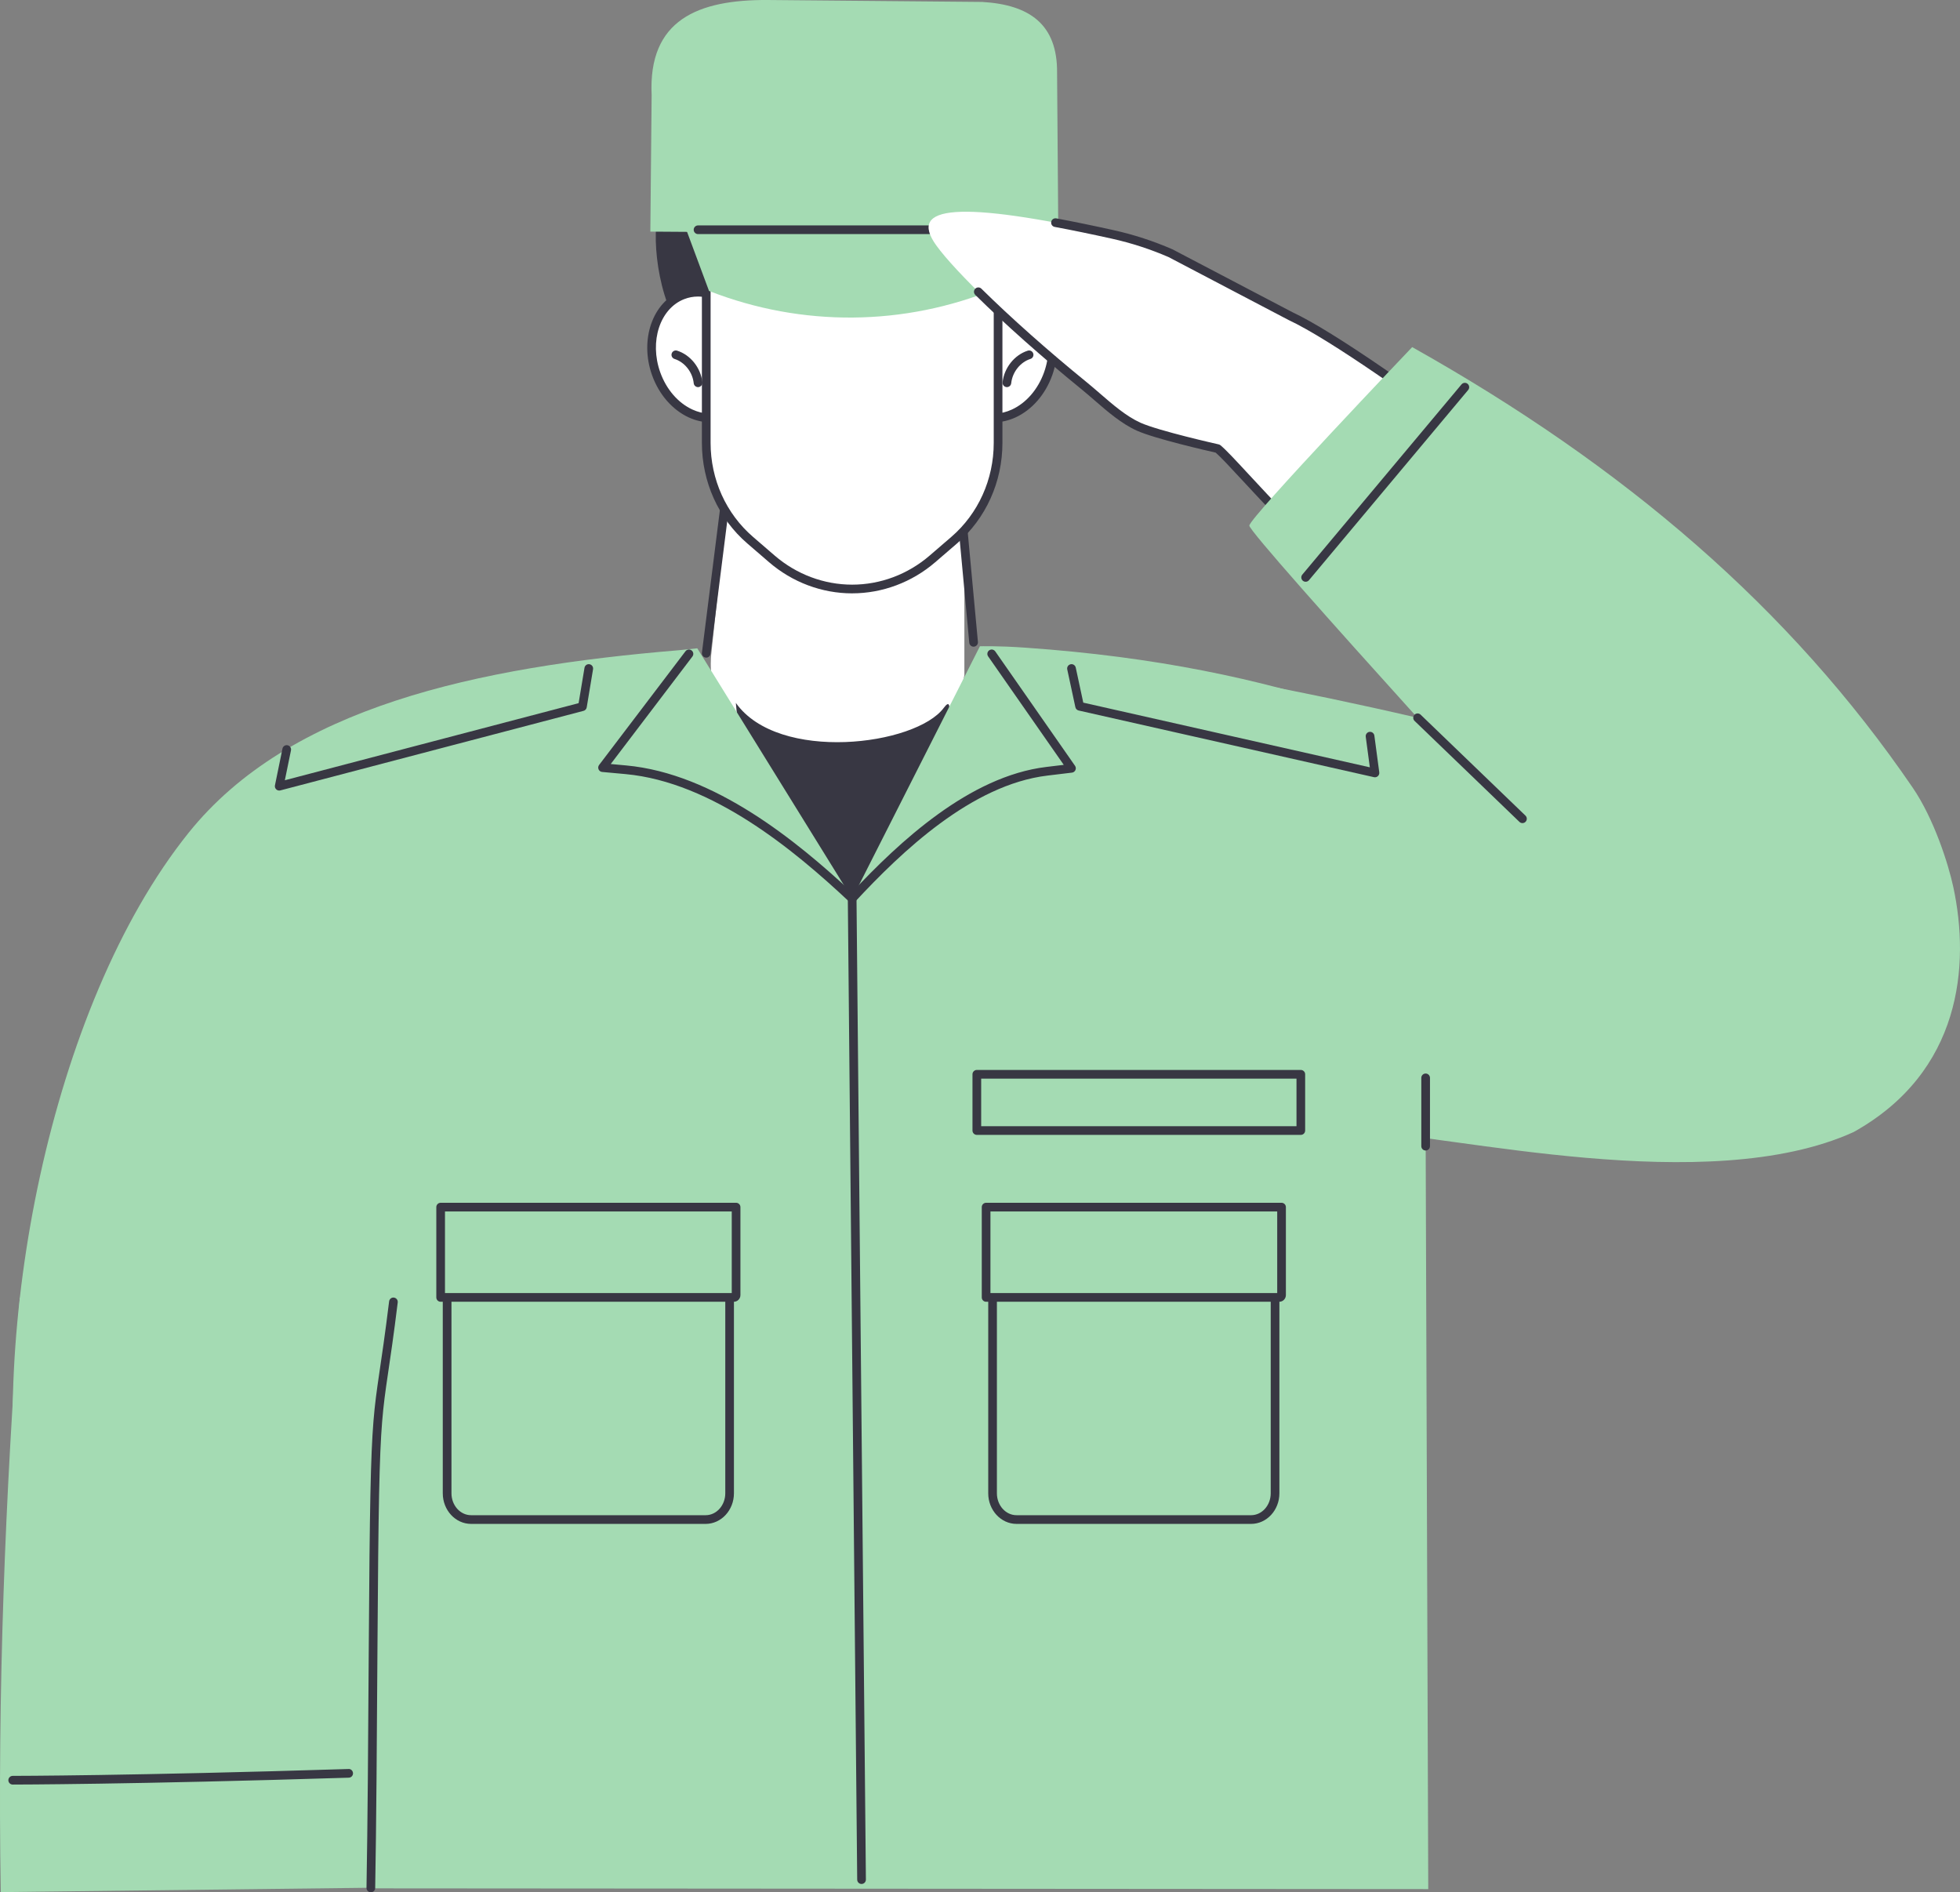 <svg width="1674" height="1616" viewBox="0 0 1674 1616" fill="none" xmlns="http://www.w3.org/2000/svg">
<rect x="0" y="0" width="1674" height="1616" fill="#808080" stroke="none"/>
<g clip-path="url(#clip0_1582_2416)">
<path d="M823.656 576.56V389.923C823.656 389.923 771.539 196.832 630.716 339.426L607.563 557.875C607.563 557.875 593.89 656.004 712.082 655.718C812.475 655.482 823.656 576.543 823.656 576.543V576.56Z" fill="white"/>
<path d="M603.183 561.598C603.032 561.598 602.88 561.598 602.712 561.565C600.674 561.312 599.243 559.459 599.496 557.42L627.027 338.971C627.128 338.162 627.499 337.404 628.071 336.831C671.414 292.939 710.497 275.467 744.242 284.936C799.356 300.37 819.192 381.279 820 384.716C820.034 384.885 820.068 385.053 820.085 385.239L835.223 548.203C835.408 550.242 833.909 552.045 831.872 552.247C829.868 552.449 828.032 550.933 827.83 548.894L812.709 386.199C811.48 381.346 791.728 305.947 742.205 292.08C711.491 283.487 675.153 299.999 634.217 341.161L606.837 558.363C606.602 560.234 605.002 561.615 603.167 561.615L603.183 561.598Z" fill="#383743"/>
<path d="M560.413 192.451C561.828 174.86 565.987 184.026 566.172 166.385C566.61 122.308 601.197 43.555 637.097 31.12C672.998 18.686 711.879 20.202 749.53 24.061C773.845 26.554 844.585 13.783 833.505 36.495C844.956 16.091 901.248 124.245 897.308 147.531C889.309 194.81 904.734 233.31 875.653 276.915C856.322 305.896 820.287 318.263 787.199 325.694C754.11 333.124 719.759 332.467 686.166 328.204C655.047 324.261 627.011 311.102 598.89 297.337C569.203 282.796 557.803 225.205 560.43 192.468L560.413 192.451Z" fill="#383743"/>
<path d="M813.265 287.345C803.162 315.668 813.316 345.744 835.947 354.522C858.578 363.301 885.116 347.463 895.22 319.156C905.323 290.833 895.169 260.757 872.538 251.979C849.906 243.2 823.368 259.038 813.265 287.345Z" fill="white"/>
<path d="M848.913 360.639C844.012 360.639 839.18 359.763 834.616 357.977C810.166 348.491 799.019 316.241 809.779 286.098C815.673 269.586 827.123 256.427 841.217 249.974C851.994 245.037 863.596 244.515 873.885 248.508C898.335 257.994 909.482 290.243 898.722 320.386C892.828 336.898 881.378 350.057 867.301 356.494C861.306 359.24 855.059 360.622 848.929 360.622L848.913 360.639ZM859.521 253.242C854.486 253.242 849.35 254.405 844.282 256.73C832.006 262.341 821.97 273.967 816.75 288.592C807.337 314.994 816.548 343.015 837.294 351.052C845.814 354.371 855.126 353.916 864.202 349.754C876.478 344.143 886.514 332.518 891.734 317.892C901.147 291.49 891.936 263.47 871.19 255.433C867.418 253.967 863.512 253.242 859.538 253.242H859.521Z" fill="#383743"/>
<path d="M859.993 330.597C859.858 330.597 859.74 330.597 859.605 330.58C857.568 330.378 856.086 328.541 856.288 326.502C857.568 314.186 866.425 303.065 877.825 299.46C879.778 298.836 881.866 299.931 882.472 301.886C883.095 303.84 882.001 305.93 880.048 306.536C871.376 309.283 864.64 317.808 863.663 327.261C863.461 329.165 861.862 330.597 859.976 330.597H859.993Z" fill="#383743"/>
<path d="M617.053 355.426C640.271 348.438 652.072 319.419 643.412 290.609C634.752 261.799 608.91 244.109 585.693 251.096C562.476 258.083 550.675 287.103 559.335 315.913C567.995 344.722 593.836 362.413 617.053 355.426Z" fill="white"/>
<path d="M606.721 360.639C600.592 360.639 594.345 359.257 588.35 356.511C574.256 350.057 562.805 336.898 556.912 320.386C546.152 290.243 557.299 257.994 581.749 248.508C592.021 244.515 603.623 245.037 614.417 249.974C628.511 256.427 639.961 269.586 645.855 286.098C656.615 316.241 645.467 348.491 621.017 357.977C616.454 359.746 611.621 360.639 606.721 360.639ZM596.096 253.242C592.122 253.242 588.198 253.967 584.427 255.433C563.681 263.47 554.487 291.507 563.883 317.892C569.103 332.518 579.139 344.127 591.415 349.754C600.491 353.916 609.786 354.354 618.323 351.052C639.069 342.998 648.279 314.978 638.867 288.592C633.646 273.967 623.611 262.341 611.335 256.73C606.266 254.405 601.131 253.242 596.096 253.242Z" fill="#383743"/>
<path d="M596.179 330.597C594.294 330.597 592.694 329.181 592.492 327.261C591.515 317.791 584.78 309.283 576.108 306.536C574.154 305.913 573.06 303.84 573.683 301.886C574.289 299.931 576.394 298.836 578.33 299.46C589.747 303.065 598.604 314.186 599.867 326.502C600.069 328.541 598.587 330.361 596.55 330.58C596.415 330.58 596.297 330.597 596.163 330.597H596.179Z" fill="#383743"/>
<path d="M799.289 136.529H656.344C626.994 136.529 603.184 161.347 603.184 191.962V378.212C603.184 410.361 616.941 440.841 640.701 461.312L659.223 477.285C678.521 493.915 702.769 503.014 727.808 503.014C752.847 503.014 777.095 493.915 796.393 477.285L814.915 461.312C838.675 440.841 852.432 410.361 852.432 378.212V191.962C852.432 161.347 828.639 136.529 799.272 136.529H799.289Z" fill="white"/>
<path d="M727.809 506.721C701.945 506.721 676.737 497.268 656.817 480.099L638.294 464.126C613.625 442.862 599.48 411.557 599.48 378.212V191.962C599.48 159.342 624.991 132.805 656.345 132.805H799.29C830.644 132.805 856.155 159.342 856.155 191.962V378.212C856.155 411.557 842.01 442.862 817.341 464.126L798.819 480.082C778.898 497.251 753.674 506.704 727.826 506.704L727.809 506.721ZM656.345 140.235C629.083 140.235 606.906 163.437 606.906 191.962V378.212C606.906 409.383 620.108 438.65 643.144 458.498L661.666 474.471C680.24 490.478 703.747 499.29 727.826 499.29C751.906 499.29 775.413 490.478 793.986 474.455L812.509 458.498C835.527 438.65 848.729 409.383 848.729 378.212V191.962C848.729 163.437 826.552 140.235 799.29 140.235H656.345Z" fill="#383743"/>
<path d="M555.445 197.809L556.557 81.213C553.475 16.883 596.178 -0.337 655.653 -5.76261e-05L838.91 1.651C879.004 4.027 903.285 20.505 902.831 62.375L903.875 200.201L555.445 197.792V197.809Z" fill="#A4DBB3"/>
<path d="M850.699 246.52C772.196 278.668 685.072 279.426 606.064 248.66L605.559 248.457L584.746 192.451H872.539L850.699 246.52Z" fill="#A4DBB3"/>
<path d="M854.234 199.915H596.179C594.125 199.915 592.475 198.247 592.475 196.208C592.475 194.169 594.142 192.501 596.179 192.501H854.234C856.289 192.501 857.939 194.169 857.939 196.208C857.939 198.247 856.272 199.915 854.234 199.915Z" fill="#383743"/>
<path d="M628.477 600.267C664.68 651.505 782.148 636.796 806.11 604.446C825.558 578.195 779.807 724.883 759.937 750.544C740.068 776.206 685.173 790.022 662.457 760.418C639.742 730.814 628.477 600.267 628.477 600.267Z" fill="#383743"/>
<path d="M1102.05 269.923L999.874 216.343C983.911 209.367 967.325 203.976 950.385 200.218C818.133 170.884 775.126 175.467 799.644 209.553C815.927 232.198 865.972 280.673 925.901 329.417C940.349 341.161 955.656 356.763 972.461 364.362C988.491 371.608 1039.98 383.116 1039.98 383.116C1061.17 400.723 1150.78 516.611 1292.26 600.267C1292.26 600.267 1427.51 570.832 1515.92 570.899C1513.56 570.596 1189.65 310.866 1102.02 269.923H1102.05Z" fill="white"/>
<path d="M1292.28 603.974C1291.62 603.974 1290.97 603.789 1290.39 603.452C1179.07 537.622 1098.97 451.119 1060.48 409.552C1050.29 398.549 1042.78 390.445 1038.28 386.536C1031.11 384.918 986.133 374.623 970.927 367.749C957.827 361.835 945.955 351.54 934.471 341.582C930.767 338.381 927.146 335.23 923.56 332.315C890.252 305.222 858.073 276.629 832.967 251.827C831.502 250.395 831.485 248.036 832.933 246.57C834.364 245.104 836.722 245.087 838.187 246.536C863.142 271.17 895.119 299.594 928.258 326.536C931.895 329.502 935.583 332.703 939.355 335.955C950.434 345.559 961.902 355.5 974.009 360.976C989.501 367.985 1040.3 379.375 1040.83 379.493C1041.4 379.628 1041.94 379.88 1042.39 380.251C1047.16 384.211 1055.04 392.719 1065.95 404.497C1104.06 445.659 1183.21 531.135 1292.95 596.308C1307.11 593.308 1422.46 569.298 1505.04 567.293C1500.09 563.452 1492.54 557.571 1480.93 548.49C1396.16 482.222 1170.99 306.199 1100.5 273.259L998.173 219.611C982.731 212.872 966.314 207.531 949.609 203.824C931.844 199.881 915.427 196.494 900.794 193.782C898.773 193.411 897.443 191.473 897.83 189.452C898.2 187.43 900.137 186.115 902.158 186.486C916.875 189.233 933.377 192.619 951.226 196.579C968.402 200.387 985.274 205.896 1001.39 212.922L1103.8 266.604C1174.9 299.83 1400.55 476.224 1485.51 542.643C1503.02 556.325 1515.77 566.299 1517.67 567.563C1518.95 568.22 1519.77 569.585 1519.67 571.101C1519.54 573.056 1517.92 574.572 1515.97 574.572C1515.9 574.572 1515.77 574.572 1515.68 574.572C1428.66 574.572 1294.45 603.57 1293.1 603.856C1292.85 603.907 1292.58 603.94 1292.31 603.94L1292.28 603.974Z" fill="#383743"/>
<path d="M1668.29 757.52C1664.08 737.908 1651.81 699.289 1633.59 672.634C1528.87 519.307 1387.52 398.263 1206.12 296.427C1206.12 296.427 1067.89 441.329 1067.03 448.81C1066.61 452.5 1138 532.584 1210.63 612.955C1105.87 588.692 1016.88 572.854 983.995 569.484C983.153 645.473 1162.66 890.224 1161.81 966.23C1239.78 968.909 1458.14 1023.52 1583.12 966.769C1675.23 915.447 1682.64 824.259 1668.29 757.52Z" fill="#A4DBB3"/>
<path d="M1300.3 702.929C1299.37 702.929 1298.44 702.592 1297.72 701.884L1208.17 615.667C1206.69 614.252 1206.65 611.893 1208.07 610.41C1209.48 608.928 1211.84 608.894 1213.32 610.309L1302.87 696.526C1304.35 697.942 1304.39 700.3 1302.97 701.783C1302.25 702.541 1301.27 702.929 1300.3 702.929Z" fill="#383743"/>
<path d="M1115.12 496.813C1114.28 496.813 1113.44 496.527 1112.75 495.954C1111.18 494.64 1110.96 492.298 1112.27 490.731L1248.25 328.272C1249.56 326.705 1251.92 326.486 1253.47 327.8C1255.03 329.114 1255.25 331.456 1253.94 333.023L1117.97 495.482C1117.24 496.358 1116.18 496.813 1115.12 496.813Z" fill="#383743"/>
<path d="M1153.9 605.44C1075.06 579.981 988.492 560.975 875.588 553.089C852.266 551.438 836.926 551.91 836.926 551.91L727.81 767.326L595.541 553.645C595.541 553.645 607.665 552.382 580.083 555.263C406.794 569.635 247.162 603.873 161.031 711.252C41.576 860.165 -10.169 1140.87 18.474 1319.27C47.116 1497.67 125.754 1552.88 226.113 1587.24C226.113 1587.24 292.795 1517.99 316.925 1485.42C298.116 1156.46 318.373 1621.46 318.188 1612.63L1219.84 1613.27L1217.5 937.351L1153.9 605.44Z" fill="#A4DBB3"/>
<path d="M16.972 1107.98C4.292 1279.29 -2.191 1444.09 0.655 1615.83L316.754 1612.11C320.206 1517.35 323.792 1340.79 323.792 1340.79L16.972 1107.98Z" fill="#A4DBB3"/>
<path d="M316.723 1616H316.655C314.601 1615.97 312.984 1614.26 313.018 1612.23C313.995 1558.54 314.466 1486.4 314.988 1402.86C316.47 1172.82 318.305 1225.98 332.332 1111.37C332.585 1109.33 334.42 1107.83 336.458 1108.13C338.495 1108.39 339.943 1110.24 339.691 1112.26C325.731 1226.45 323.879 1173.05 322.414 1402.89C321.875 1486.46 321.421 1558.63 320.444 1612.36C320.41 1614.38 318.76 1616 316.739 1616H316.723Z" fill="#383743"/>
<path d="M1111.01 969.179H834.281C832.226 969.179 830.576 967.511 830.576 965.472V917.435C830.576 915.38 832.243 913.728 834.281 913.728H1111.01C1113.06 913.728 1114.71 915.396 1114.71 917.435V965.472C1114.71 967.528 1113.05 969.179 1111.01 969.179ZM838.002 961.765H1107.31V921.159H838.002V961.765Z" fill="#383743"/>
<path d="M1174.32 663.788C1174.05 663.788 1173.78 663.755 1173.51 663.704L921.269 606.771C919.855 606.451 918.76 605.339 918.457 603.94L911.519 571.691C911.082 569.686 912.361 567.715 914.365 567.277C916.386 566.822 918.339 568.119 918.777 570.124L925.209 600.048L1169.95 655.28L1166.46 629.18C1166.19 627.142 1167.62 625.271 1169.64 625.002C1171.7 624.749 1173.53 626.164 1173.82 628.186L1178.01 659.576C1178.16 660.789 1177.72 661.986 1176.83 662.811C1176.14 663.435 1175.25 663.788 1174.32 663.788Z" fill="#383743"/>
<path d="M238.455 675.111C237.512 675.111 236.602 674.757 235.912 674.1C234.986 673.224 234.565 671.91 234.834 670.663L241.25 639.323C241.654 637.318 243.607 636.021 245.628 636.442C247.632 636.847 248.928 638.818 248.507 640.823L243.287 666.316L494.186 600.486L499.204 570.293C499.541 568.271 501.46 566.889 503.464 567.243C505.485 567.58 506.849 569.484 506.512 571.506L501.107 604.075C500.871 605.524 499.81 606.687 498.396 607.057L239.398 675.01C239.078 675.094 238.774 675.128 238.455 675.128V675.111Z" fill="#383743"/>
<path d="M735.823 1608.89C733.786 1608.89 732.136 1607.24 732.119 1605.2L724.104 767.343C724.104 765.287 725.737 763.619 727.791 763.603H727.825C729.862 763.603 731.513 765.254 731.529 767.293L739.545 1605.15C739.545 1607.2 737.911 1608.87 735.857 1608.89H735.823Z" fill="#383743"/>
<path d="M1217.62 982.523C1215.56 982.523 1213.91 980.855 1213.91 978.816V920.485C1213.91 918.429 1215.58 916.778 1217.62 916.778C1219.65 916.778 1221.32 918.446 1221.32 920.485V978.816C1221.32 980.872 1219.65 982.523 1217.62 982.523Z" fill="#383743"/>
<path d="M1068.54 1301.39H868.193C854.874 1301.39 844.029 1289.67 844.029 1275.26V1030.86C844.029 1028.81 845.696 1027.16 847.734 1027.16H1089C1091.06 1027.16 1092.71 1028.82 1092.71 1030.86V1275.26C1092.71 1289.67 1081.86 1301.39 1068.52 1301.39H1068.54ZM851.438 1034.57V1275.26C851.438 1285.57 858.949 1293.96 868.193 1293.96H1068.54C1077.79 1293.96 1085.3 1285.57 1085.3 1275.26V1034.57H851.438Z" fill="#383743"/>
<path d="M1094.54 1030.86H842.211V1107.98H1094.54V1030.86Z" fill="#A4DBB3"/>
<path d="M1092.64 1111.69H842.212C840.158 1111.69 838.508 1110.02 838.508 1107.98V1030.86C838.508 1028.81 840.175 1027.16 842.212 1027.16H1094.54C1096.6 1027.16 1098.25 1028.82 1098.25 1030.86V1105.99C1098.25 1109.14 1095.72 1111.69 1092.64 1111.69ZM845.917 1104.26H1090.84V1034.57H845.917V1104.26Z" fill="#383743"/>
<path d="M602.695 1301.39H402.347C389.01 1301.39 378.166 1289.67 378.166 1275.26V1030.86C378.166 1028.81 379.833 1027.16 381.871 1027.16H623.138C625.192 1027.16 626.842 1028.82 626.842 1030.86V1275.26C626.842 1289.67 615.998 1301.39 602.678 1301.39H602.695ZM385.592 1034.57V1275.26C385.592 1285.57 393.102 1293.96 402.347 1293.96H602.695C611.923 1293.96 619.45 1285.57 619.45 1275.26V1034.57H385.592Z" fill="#383743"/>
<path d="M628.678 1030.86H376.348V1107.98H628.678V1030.86Z" fill="#A4DBB3"/>
<path d="M626.776 1111.69H376.349C374.295 1111.69 372.645 1110.02 372.645 1107.98V1030.86C372.645 1028.81 374.312 1027.16 376.349 1027.16H628.679C630.733 1027.16 632.384 1028.82 632.384 1030.86V1105.99C632.384 1109.14 629.858 1111.69 626.76 1111.69H626.776ZM380.054 1104.26H624.975V1034.57H380.054V1104.26Z" fill="#383743"/>
<path d="M727.809 771.033C726.866 771.033 725.957 770.679 725.266 770.022C678.892 726.518 608.64 667.9 534.145 661.059L514.276 659.239C512.928 659.121 511.767 658.279 511.228 657.032C510.689 655.802 510.857 654.37 511.666 653.291L585.47 556.156C586.699 554.522 589.04 554.202 590.673 555.448C592.307 556.695 592.627 559.02 591.381 560.655L521.617 652.466L534.819 653.679C610.122 660.604 680.441 718.127 727.607 762.086C767.852 719.104 827.933 662.862 893.705 654.959L908.54 653.173L843.946 560.537C842.785 558.852 843.189 556.544 844.873 555.364C846.556 554.202 848.863 554.606 850.042 556.291L918.172 653.999C918.913 655.06 919.048 656.442 918.509 657.638C917.97 658.835 916.859 659.66 915.562 659.812L894.581 662.339C829.836 670.124 769.94 727.444 730.503 769.87C729.83 770.595 728.903 771.016 727.91 771.05C727.859 771.05 727.826 771.05 727.775 771.05L727.809 771.033Z" fill="#383743"/>
<path d="M10.845 1523.99C8.791 1523.99 7.141 1522.32 7.141 1520.28C7.141 1518.24 8.808 1516.57 10.845 1516.57C11.839 1516.57 111.912 1516.51 297.678 1510.71C299.732 1510.54 301.433 1512.26 301.5 1514.3C301.568 1516.35 299.951 1518.06 297.914 1518.12C112.013 1523.92 11.839 1523.99 10.845 1523.99Z" fill="#383743"/>
</g>
<defs>
<clipPath id="clip0_1582_2416">
<rect width="1674" height="1616" fill="white"/>
</clipPath>
</defs>
</svg>
